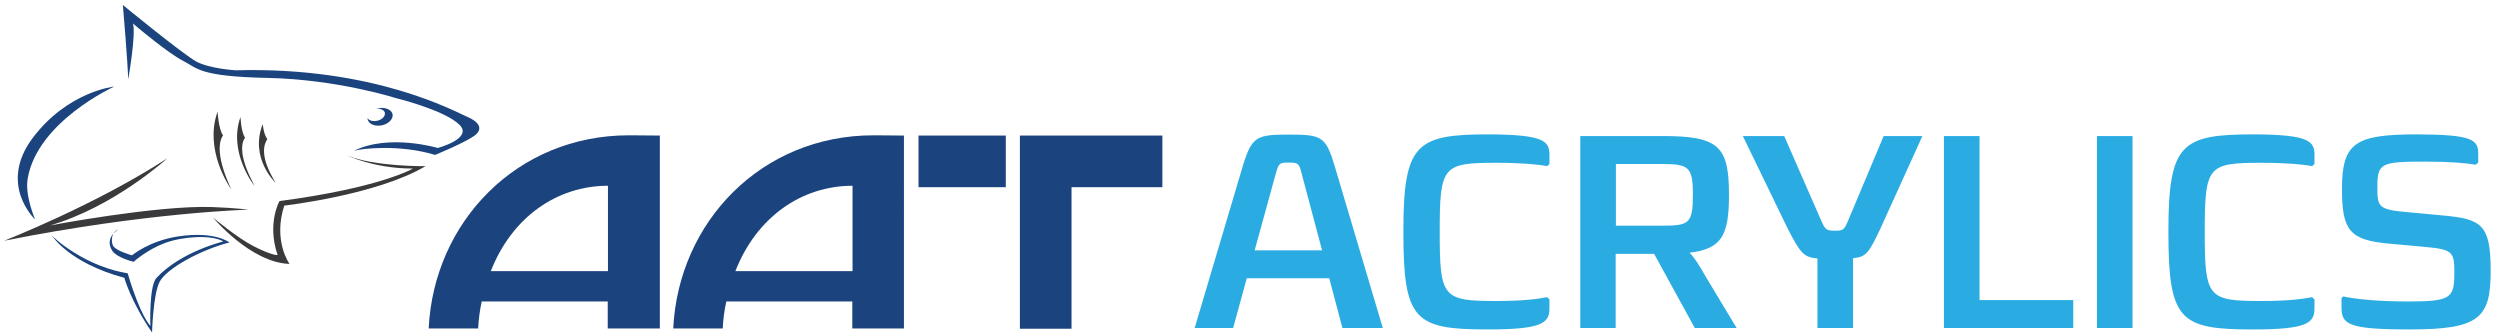 <?xml version="1.0" encoding="utf-8"?>
<!-- Generator: Adobe Illustrator 25.3.0, SVG Export Plug-In . SVG Version: 6.00 Build 0)  -->
<svg version="1.1" id="Layer_1" xmlns="http://www.w3.org/2000/svg" xmlns:xlink="http://www.w3.org/1999/xlink" x="0px" y="0px"
	 viewBox="0 0 1045.7 139.2" style="enable-background:new 0 0 1045.7 139.2;" xml:space="preserve">
<style type="text/css">
	.st0{fill:#3A3A3C;}
	.st1{fill:#1B447F;}
	.st2{fill:#2AACE2;}
</style>
<path class="st0" d="M118.9,86c-4.8,14.8,2.2,24.4,2.2,24.4c-16.4-0.6-32-19.4-32-19.4s10,8.4,17,12c7,3.6,10.1,3.9,10,3.6
	c-4.5-13.1,0.8-22.5,0.8-22.5c42.5-5.6,55.8-13.6,55.8-13.6c-16.4,0-27.5-5.5-27.5-5.5c11.4,4.8,32.8,4.5,32.8,4.5
	C157.6,81.6,118.9,86,118.9,86z"/>
<path class="st1" d="M195.3,48.8c-4.8-2-38.7-21-96.7-19.4c0,0-10.6-0.6-16.4-3.6C76.5,22.7,51.4,2.1,51.4,2.1s2.2,26.1,2.2,31.1
	c0,0.3,3.4-19,2-23.4l2,1.7c0,0,12.8,10.8,18.9,13.9c6.1,3.1,6.6,6.6,35.5,7.2c28.9,0.6,53.1,8.3,53.1,8.3s21,5.1,27.2,11.4
	c5.5,5.7-9.2,9.6-9.2,9.6s-20.3-6.1-35.1,1.2c3.2-1,19.2-2.8,34,1.7c0,0,12.2-5,16.4-8C202.5,53.8,200.1,50.8,195.3,48.8z"/>
<path class="st0" d="M88.7,86.6c-23-0.8-67.8,7.7-67.8,7.7C47.8,86.5,70,66.2,70,66.2C39.7,85.9,1.7,100.7,1.7,100.7
	c59.7-11.9,102.2-13,102.2-13S99.1,87,88.7,86.6z"/>
<path class="st1" d="M14.7,91.8c0,0-4.4-10-3.1-17.2c4.1-23.8,36.2-38.4,36.2-38.4s-19.5,2-34.2,21.6C-0.9,77.3,14.7,91.8,14.7,91.8
	z"/>
<path class="st1" d="M49.4,96c-0.8,0.2-1.4,0.8-1.8,1.6C48.5,96.5,49.4,96,49.4,96z"/>
<path class="st1" d="M74.4,98.9c-12.1,1.9-19.2,7.9-19.2,7.9s-6.8-1.9-7.9-4c-0.7-1.4-0.7-3.7,0.2-5.2c-1.3,1.5-2.6,4-0.6,7.2
	c2,3.1,9,4.7,9,4.7s5.6-5.1,13.2-7.9C76.1,99,88.4,98,93.4,101c0,0-17.9,4.3-28,15.3c-3.1,3.4-2.5,20-2.5,20s-4.1-3.8-9.5-22
	c0-0.1-8.4-0.8-19.4-6.9c-8.4-4.7-12.3-8.9-12.3-8.9s6.9,11.4,30.3,17.7c0,0,2.7,9.9,11.6,22.9c0,0,0.4-16,3.2-21.3
	c2.8-5.3,16.5-13.1,29.2-16.4C96,101.5,90.1,96.5,74.4,98.9z"/>
<path class="st1" d="M157.8,50.5c-1.8,0.4-3.5-0.1-4.1-1.1c0,0.2,0,0.4,0.1,0.6c0.5,2,3.2,3,6,2.4c2.9-0.6,4.8-2.8,4.4-4.7
	c-0.5-1.9-3.2-3-6-2.4c-0.3,0.1-0.6,0.1-0.8,0.2c1.8-0.2,3.3,0.5,3.6,1.7C161.2,48.6,159.8,50.1,157.8,50.5z"/>
<path class="st1" d="M96.9,79.5C96.9,79.5,97,79.5,96.9,79.5C97,79.5,96.9,79.5,96.9,79.5z"/>
<path class="st0" d="M91,46.7c-5.7,16,5,31.6,5.9,32.7c-0.1-0.2-0.4-0.6-1-2.1c-7.2-16.3-2.5-20.5-2.6-20.7
	C91.4,54.1,91,46.7,91,46.7z"/>
<path class="st0" d="M100.6,48.9c-5.3,14.9,5.8,28.8,5.8,28.8s0-0.1-0.9-1.9c-7.3-14.2-2.9-18.1-3-18.2
	C100.8,55.1,100.6,48.9,100.6,48.9z"/>
<path class="st0" d="M109.9,51.9c-5.6,14.2,5.3,24.5,5.3,24.5s0-0.2-1-1.8c-6.8-11.9-2.3-16.2-2.4-16.4
	C110.2,56,109.9,51.9,109.9,51.9z"/>
<g>
	<polygon class="st1" points="426.6,56.7 426.6,56.7 426.6,78.3 426.6,137.5 448.2,137.5 448.2,78.3 486.2,78.3 486.2,56.7 	"/>
	<rect x="384.2" y="56.7" class="st1" width="36.5" height="21.6"/>
	<path class="st1" d="M366.7,56.6c-0.2,0-0.3,0-0.5,0h-0.9l0,0c-46.7,0-81.5,36.1-83.7,80.8c0,0,0,0,0,0h20.7
		c0.2-3.9,0.7-7.7,1.5-11.3h52.7v11.3h21.6V56.7L366.7,56.6L366.7,56.6z M307.6,113.4c8.8-22.5,27.6-35.7,49-35.7v35.7H307.6z"/>
	<path class="st1" d="M264.4,56.6c-0.2,0-0.3,0-0.5,0h-0.9l0,0c-46.7,0-81.5,36.1-83.7,80.8c0,0,0,0,0,0h20.7
		c0.2-3.9,0.7-7.7,1.5-11.3h52.7v11.3H276V56.7L264.4,56.6L264.4,56.6z M205.3,113.4c8.8-22.5,27.6-35.7,49-35.7v35.7H205.3z"/>
</g>
<path class="st2" d="M521.5,116.4l-5.7,20.8h-16.1L520,68.9c3.7-11.9,5.8-12.6,19.1-12.6c13.5,0,15.4,0.7,19,12.6l20.3,68.3h-16.9
	l-5.5-20.8H521.5z M544.4,72.4c-1-4.1-1.5-4.4-5.3-4.4c-3.9,0-4.2,0.2-5.4,4.4l-8.9,32.3H553L544.4,72.4z M648.1,64.7v3.9l-1,0.9
	c-3.4-0.7-10.4-1.4-20.9-1.4c-22.7,0-24,1.1-24,28.9c0,27.7,1.3,28.9,24,28.9c10.4,0,17-0.8,20.9-1.6l1,0.9v3.9
	c0,6.1-3.4,8.7-25.7,8.7c-30.7,0-35.4-3.7-35.4-40.8c0-37,5.3-40.8,35.8-40.8C645.9,56.3,648.1,59.1,648.1,64.7z M691.9,106.2h-16.1
	v31H661V56.9h34.3c23.5,0,27.9,4.1,27.9,24.5c0,17.1-3,22.7-16.5,24.3c2.1,2.1,3.9,5,6.7,9.9l13,21.6h-17.5L691.9,106.2z
	 M694.9,94.4c11.6,0,13.2-0.7,13.2-13.1c0-11.6-1.8-12.7-13.2-12.7h-19v25.8H694.9z M786.5,95.7c-4.9,10.4-6.1,11.8-11.4,12.3v29.2
	h-14.9v-29.1c-5.5-0.5-6.9-1.7-12.4-12.4L729,56.9h17.3l15.4,35.2c1.7,3.9,2.2,4.4,5.7,4.4c3.6,0,4-0.3,5.7-4.4l14.8-35.2h16.2
	L786.5,95.7z M867.2,125.5v11.7h-54.1V56.9H828v68.6H867.2z M877.1,137.2V56.9H892v80.3H877.1z M968.1,64.7v3.9l-1,0.9
	c-3.4-0.7-10.4-1.4-20.9-1.4c-22.7,0-24,1.1-24,28.9c0,27.7,1.3,28.9,24,28.9c10.4,0,17-0.8,20.9-1.6l1,0.9v3.9
	c0,6.1-3.4,8.7-25.7,8.7c-30.7,0-35.4-3.7-35.4-40.8c0-37,5.3-40.8,35.8-40.8C965.8,56.3,968.1,59.1,968.1,64.7z M1036.6,64.5v3.4
	l-1,1c-4.4-0.7-10.4-1.3-21.3-1.3c-18.8,0-19.9,0.8-19.9,10.9c0,8.4,0.7,9.2,13.2,10.3l14,1.3c16.4,1.5,20.2,3.7,20.2,23.2
	c0,19.9-4.8,24.5-34.1,24.5c-25.7,0-28.3-2.2-28.3-9.3v-3.8l0.7-0.7c5.3,1.1,14.2,2.1,27.5,2.1c18,0,19-1.6,19-12.4
	c0-8.7-1-9.4-13.1-10.5l-14.3-1.3c-16.5-1.5-19.6-5.6-19.6-22.9c0-19.4,5.6-22.8,31.6-22.8C1034.5,56.3,1036.6,58.5,1036.6,64.5z"/>
</svg>
